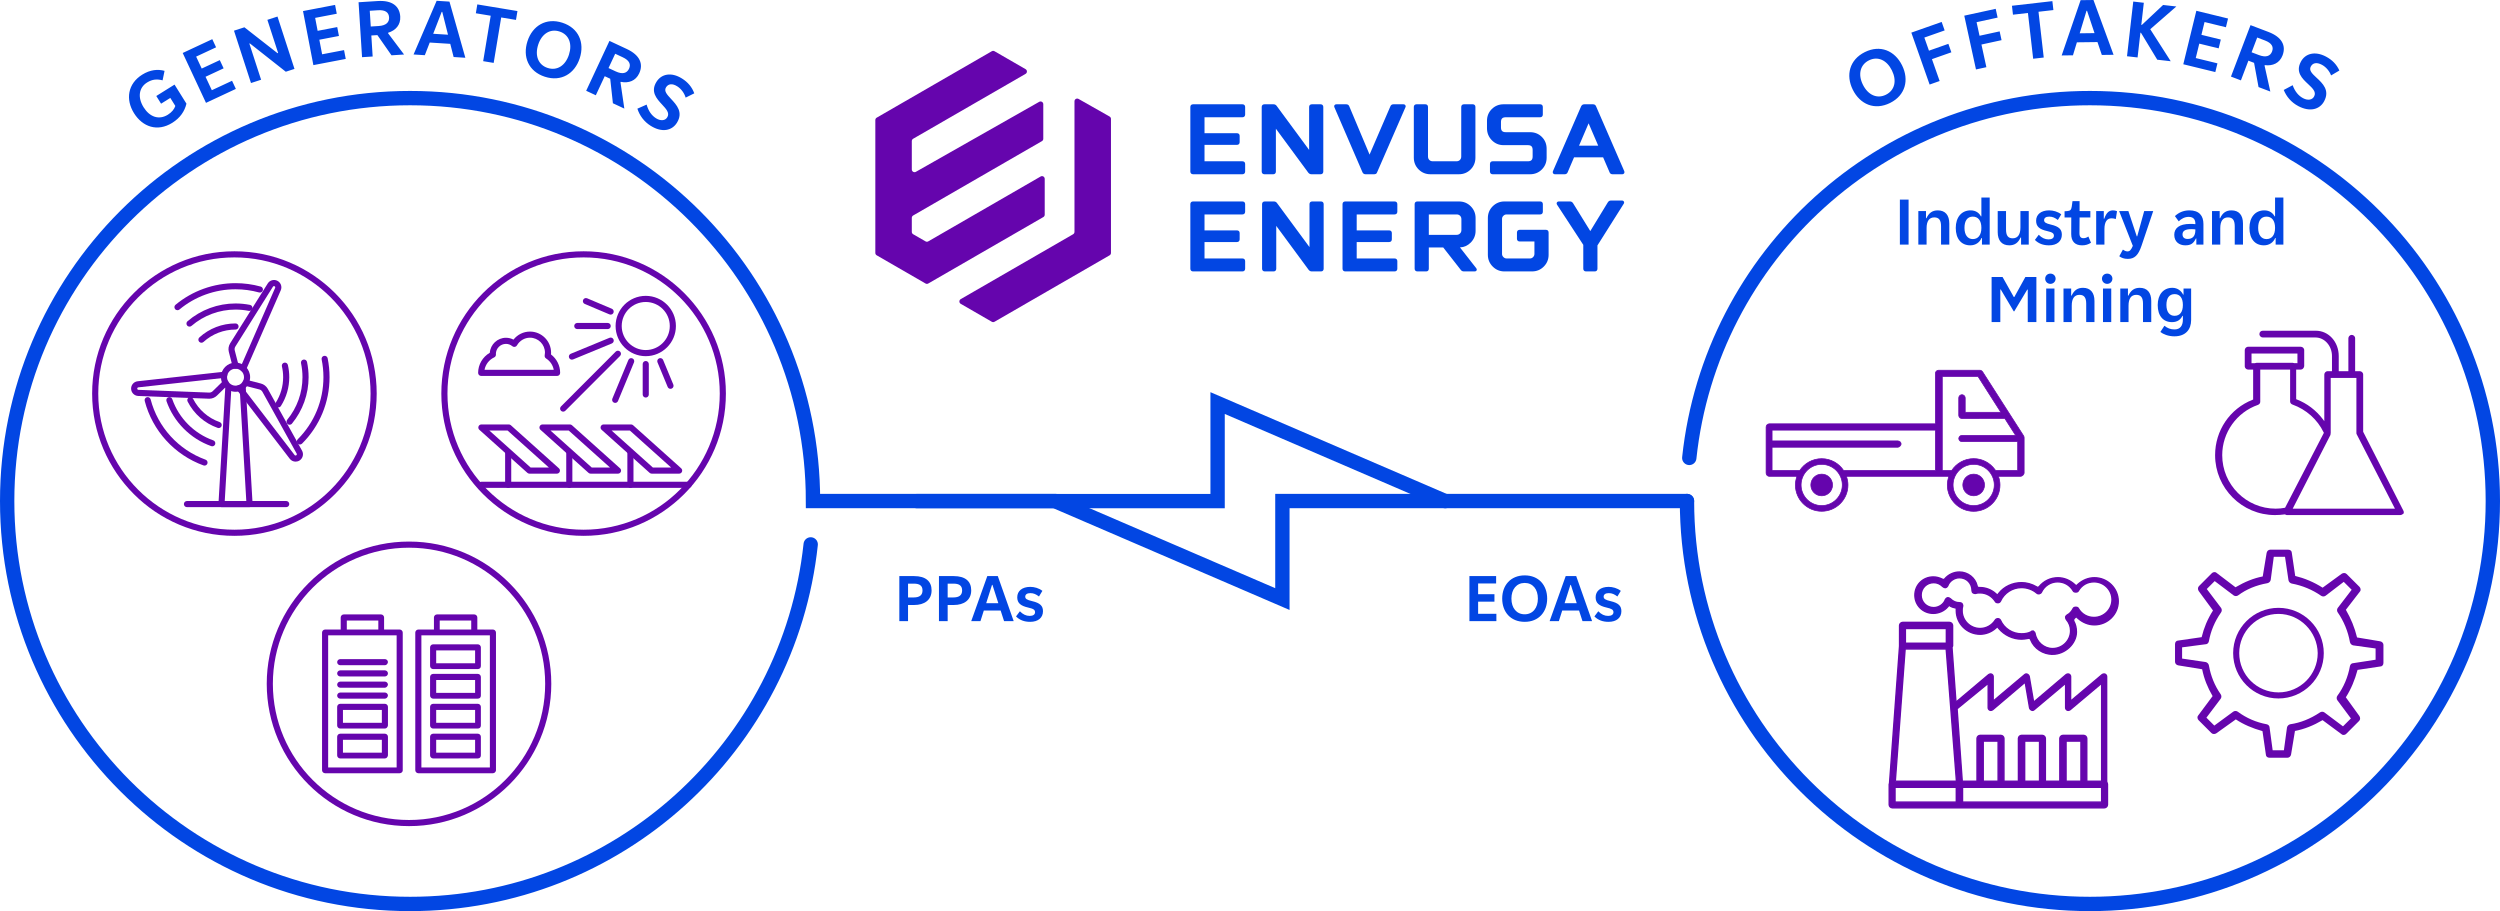 <?xml version="1.0" encoding="UTF-8"?>
<svg xmlns="http://www.w3.org/2000/svg" xmlns:xlink="http://www.w3.org/1999/xlink" version="1.1" viewBox="0 0 351.496 128.102"><defs><style> .cls-1, .cls-2, .cls-3, .cls-4 { fill: none; } .cls-2 { stroke-width: .1px; } .cls-2, .cls-4 { stroke: #6505ad; stroke-miterlimit: 10; } .cls-3 { stroke: #0246e3; stroke-linecap: round; stroke-width: 2.016px; } .cls-5 { fill-rule: evenodd; } .cls-5, .cls-6 { fill: #6505ad; } .cls-7 { clip-path: url(#clippath-1); } .cls-8 { clip-path: url(#clippath-2); } .cls-4 { stroke-width: .2px; } .cls-9 { fill: #0246e3; } .cls-10 { clip-path: url(#clippath); } </style><clipPath id="clippath"><rect class="cls-1" width="351.496" height="128.102"/></clipPath><clipPath id="clippath-1"><rect class="cls-1" x="123.07" y="7.134" width="105.355" height="38.173"/></clipPath><clipPath id="clippath-2"><rect class="cls-1" width="351.496" height="128.102"/></clipPath></defs><g><g id="Layer_1"><g class="cls-10"><path class="cls-6" d="M74.605,65.734h2.567l-5.799-5.197h-2.566l5.798,5.197ZM78.297,66.595h-3.856c-.106,0-.209-.039-.288-.11l-6.759-6.058c-.133-.119-.179-.308-.115-.474.064-.167.224-.277.402-.277h3.857c.105,0,.208.039.287.11l6.759,6.058c.133.119.179.308.115.475-.064.166-.224.276-.402.276"/><path class="cls-6" d="M71.449,68.593c-.238,0-.43-.193-.43-.43v-4.58c0-.237.192-.43.43-.43.238,0,.43.193.43.43v4.58c0,.237-.192.43-.43.43"/><path class="cls-6" d="M83.199,65.734h2.567l-5.8-5.197h-2.565l5.798,5.197ZM86.891,66.595h-3.856c-.106,0-.209-.039-.288-.11l-6.759-6.058c-.133-.119-.179-.308-.115-.474.064-.167.224-.277.402-.277h3.856c.106,0,.209.039.288.11l6.759,6.058c.133.119.179.308.115.475-.064.166-.224.276-.402.276"/><path class="cls-6" d="M80.043,68.593c-.238,0-.43-.193-.43-.43v-4.58c0-.237.192-.43.43-.43.238,0,.43.193.43.43v4.58c0,.237-.192.43-.43.43"/><path class="cls-6" d="M91.793,65.734h2.567l-5.799-5.197h-2.566l5.798,5.197ZM95.485,66.595h-3.856c-.106,0-.209-.039-.288-.11l-6.759-6.058c-.133-.119-.179-.308-.115-.474.064-.167.224-.277.402-.277h3.857c.106,0,.208.039.287.11l6.759,6.058c.133.119.179.308.115.475-.064.166-.224.276-.402.276"/><path class="cls-6" d="M88.636,68.593c-.238,0-.43-.193-.43-.43v-4.58c0-.237.192-.43.43-.43.238,0,.43.193.43.43v4.58c0,.237-.192.43-.43.43"/><path class="cls-6" d="M90.791,42.458c-1.863,0-3.379,1.516-3.379,3.379,0,1.864,1.516,3.38,3.379,3.38,1.864,0,3.38-1.516,3.38-3.38,0-1.863-1.516-3.379-3.38-3.379M90.791,50.078c-2.338,0-4.24-1.902-4.24-4.241,0-2.338,1.902-4.24,4.24-4.24,2.338,0,4.241,1.902,4.241,4.24,0,2.339-1.903,4.241-4.241,4.241"/><path class="cls-6" d="M79.18,57.879c-.11,0-.22-.042-.304-.125-.169-.169-.169-.441-.001-.61l7.697-7.71c.168-.168.441-.168.609,0,.169.168.169.441.001.609l-7.697,7.71c-.084.084-.195.126-.305.126"/><path class="cls-6" d="M86.493,56.648c-.055,0-.111-.011-.165-.033-.219-.091-.324-.343-.233-.563l2.251-5.435c.091-.22.343-.326.562-.233.22.09.324.342.233.562l-2.25,5.436c-.069.165-.229.266-.398.266"/><path class="cls-6" d="M90.791,55.896c-.238,0-.43-.193-.43-.43v-4.279c0-.238.192-.431.43-.431.238,0,.43.193.43.431v4.279c0,.237-.192.43-.43.43"/><path class="cls-6" d="M94.271,54.669c-.169,0-.329-.1-.398-.266l-1.432-3.459c-.092-.22.013-.471.232-.562.218-.093.472.012.563.233l1.433,3.458c.091.22-.014.472-.233.563-.054.022-.11.033-.165.033"/><path class="cls-6" d="M85.855,44.236c-.056,0-.113-.011-.168-.034l-3.473-1.468c-.219-.093-.321-.345-.229-.565.093-.218.346-.321.565-.228l3.473,1.468c.218.092.321.345.229.564-.07.164-.229.263-.397.263"/><path class="cls-6" d="M85.442,46.268h-4.279c-.237,0-.43-.193-.43-.43,0-.238.193-.431.43-.431h4.279c.238,0,.43.193.43.431,0,.237-.192.43-.43.43"/><path class="cls-6" d="M80.413,50.567c-.169,0-.33-.101-.398-.267-.091-.219.014-.471.234-.562l5.451-2.246c.218-.09.471.014.562.234.09.22-.015.472-.234.562l-5.451,2.246c-.053.022-.109.033-.164.033"/><path class="cls-6" d="M96.832,68.593h-29.151c-.237,0-.43-.193-.43-.43,0-.238.193-.431.43-.431h29.151c.238,0,.43.193.43.431,0,.237-.192.43-.43.43"/><path class="cls-6" d="M68.124,51.996h9.732c-.118-.652-.504-1.23-1.082-1.598-.147-.094-.223-.268-.192-.44.026-.145.039-.263.039-.371,0-1.162-.946-2.108-2.108-2.108-.751,0-1.451.414-1.828,1.081-.062.11-.171.188-.296.211-.126.023-.254-.011-.353-.091-.261-.216-.572-.33-.897-.33-.782,0-1.419.636-1.419,1.419.004.015.008.045.009.075.006.172-.092.332-.249.405-.715.333-1.216.993-1.356,1.747M78.326,52.857h-10.672c-.238,0-.431-.193-.431-.43,0-1.167.636-2.248,1.642-2.828.087-1.178,1.074-2.11,2.274-2.11.372,0,.729.09,1.054.263.558-.708,1.412-1.133,2.32-1.133,1.637,0,2.969,1.331,2.969,2.968,0,.08-.004.161-.012.247.81.618,1.286,1.568,1.286,2.593,0,.237-.192.43-.43.43"/><path class="cls-6" d="M82.055,36.191c-10.555,0-19.143,8.588-19.143,19.143,0,10.556,8.588,19.143,19.143,19.143s19.143-8.587,19.143-19.143c0-10.555-8.588-19.143-19.143-19.143M82.055,75.338c-11.03,0-20.004-8.974-20.004-20.004s8.974-20.004,20.004-20.004c11.03,0,20.004,8.974,20.004,20.004s-8.974,20.004-20.004,20.004"/><path class="cls-3" d="M237.188,70.444h-56.886v13.784l-32.006-13.784h-33.989c0-31.287-25.363-56.65-56.649-56.65C26.371,13.794,1.008,39.157,1.008,70.444s25.363,56.65,56.65,56.65c29.226,0,53.283-22.133,56.325-50.552"/><path class="cls-3" d="M237.188,70.444c0,31.287,25.363,56.65,56.65,56.65,31.287,0,56.65-25.363,56.65-56.65s-25.363-56.65-56.65-56.65c-29.239,0-53.304,22.151-56.329,50.587"/></g><polyline class="cls-3" points="128.918 70.454 171.193 70.454 171.193 56.67 203.199 70.454"/><g class="cls-7"><path class="cls-5" d="M146.886,25.145v5.042c0,.136-.073.262-.191.331l-16.183,9.342c-.118.068-.264.068-.382,0l-6.868-3.965c-.118-.068-.191-.194-.191-.331v-18.688c0-.136.073-.263.191-.331l16.183-9.342c.118-.068.264-.068.382,0l1.778,1.026,2.588,1.494c.255.147.255.515,0,.662l-2.588,1.495-13.215,7.628c-.118.068-.191.195-.191.331v3.988c0,.292.316.477.571.332l17.343-9.843c.255-.145.571.04.571.332v4.865c0,.137-.073.263-.191.331l-4.888,2.822-13.215,7.631c-.118.068-.191.194-.191.331v1.975c0,.136.073.262.191.33l1.74,1.004c.118.069.264.069.382,0l15.801-9.123c.255-.147.573.037.573.331"/><path class="cls-5" d="M156.201,16.718v18.847c0,.136-.073.262-.191.331l-16.183,9.344c-.118.068-.264.068-.382-.001l-4.366-2.521c-.254-.147-.254-.515,0-.662l15.801-9.122c.118-.068.191-.194.191-.331V14.241c0-.293.316-.477.571-.332l4.366,2.477c.119.067.193.194.193.332"/><path class="cls-9" d="M167.742,38.162c-.232,0-.382-.15-.382-.382v-9.085c0-.224.15-.37.382-.37h6.941c.232,0,.382.146.382.37v1.072c0,.232-.15.382-.382.382h-5.33v2.242h4.559c.232,0,.382.145.382.369v.889c0,.232-.15.382-.382.382h-4.559v2.308h5.33c.232,0,.382.145.382.369v1.072c0,.232-.15.382-.382.382h-6.941Z"/><path class="cls-9" d="M184.429,38.162c-.158,0-.3-.068-.419-.201l-4.571-6.202v6.021c0,.232-.145.382-.369.382h-1.242c-.233,0-.382-.15-.382-.382v-9.085c0-.224.149-.37.382-.37h1.281c.18,0,.335.079.435.222l4.568,6.195v-6.047c0-.224.15-.37.382-.37h1.242c.221,0,.369.149.369.37v9.085c0,.232-.145.382-.369.382h-1.307Z"/><path class="cls-9" d="M189.139,38.162c-.232,0-.382-.15-.382-.382v-9.085c0-.224.15-.37.382-.37h6.941c.232,0,.383.146.383.37v1.072c0,.232-.151.382-.383.382h-5.33v2.242h4.559c.232,0,.382.145.382.369v.889c0,.232-.15.382-.382.382h-4.559v2.308h5.33c.232,0,.383.145.383.369v1.072c0,.232-.151.382-.383.382h-6.941Z"/><path class="cls-9" d="M205.814,38.161c-.181,0-.336-.078-.436-.221l-2.465-3.151h-2.024v2.99c0,.232-.145.382-.369.382h-1.242c-.233,0-.382-.15-.382-.382v-9.085c0-.224.149-.369.382-.369h5.856c.648,0,1.204.23,1.654.684.448.453.676,1.007.676,1.646v1.804c0,.63-.227,1.181-.675,1.639-.419.427-.93.658-1.523.688l2.27,2.902c.124.135.099.256.072.316-.032.072-.109.157-.291.157h-1.503ZM204.794,33.018c.198,0,.352-.061.484-.193.131-.131.192-.285.192-.484v-1.516c0-.207-.059-.363-.186-.49s-.283-.187-.49-.187h-3.905v2.87h3.905Z"/><path class="cls-9" d="M211.521,38.162c-.64,0-1.194-.23-1.647-.683-.453-.453-.683-1.007-.683-1.647v-5.177c0-.648.23-1.205.684-1.654.453-.448,1.007-.676,1.646-.676h5.033c.22,0,.369.149.369.37v1.072c0,.232-.145.382-.369.382h-4.733c-.172,0-.314.06-.446.188-.13.127-.191.266-.191.436v4.928c0,.172.061.313.193.445.131.132.273.193.444.193h3.295c.17,0,.309-.061.436-.191.128-.132.188-.274.188-.447v-1.748h-2.075c-.233,0-.383-.15-.383-.382v-.876c0-.232.15-.382.383-.382h3.699c.224,0,.369.15.369.382v3.137c0,.639-.227,1.193-.676,1.646-.449.454-1.005.684-1.654.684h-3.882Z"/><path class="cls-9" d="M222.989,38.162c-.232,0-.382-.15-.382-.382v-3.334c0-.018-.003-.026-.003-.026l-3.675-5.622c-.095-.149-.071-.26-.034-.326.036-.067.116-.147.29-.147h1.556c.176,0,.327.087.427.243l2.424,3.922,2.471-4.05c.1-.158.253-.245.429-.245h1.543c.168,0,.247.077.283.142.036.064.062.17-.023.311l-3.695,5.857v3.275c0,.232-.145.382-.369.382h-1.242Z"/><path class="cls-9" d="M167.742,24.5c-.232,0-.382-.15-.382-.382v-9.085c0-.224.15-.37.382-.37h6.941c.232,0,.382.146.382.37v1.072c0,.232-.15.382-.382.382h-5.33v2.242h4.559c.232,0,.382.145.382.369v.889c0,.232-.15.382-.382.382h-4.559v2.308h5.33c.232,0,.382.145.382.369v1.072c0,.232-.15.382-.382.382h-6.941Z"/><path class="cls-9" d="M184.378,24.5c-.158,0-.299-.068-.419-.201l-4.571-6.202v6.021c0,.232-.145.382-.369.382h-1.242c-.233,0-.382-.15-.382-.382v-9.085c0-.224.149-.37.382-.37h1.281c.18,0,.335.079.435.222l4.568,6.195v-6.047c0-.224.15-.37.382-.37h1.242c.221,0,.369.149.369.37v9.085c0,.232-.145.382-.369.382h-1.307Z"/><path class="cls-9" d="M191.989,24.5c-.198,0-.355-.105-.431-.288l-3.934-9.108c-.055-.099-.058-.209-.004-.299.038-.065.119-.142.291-.142h1.372c.203,0,.356.104.422.284l2.854,6.788,2.934-6.799c.061-.168.218-.273.417-.273h1.399c.171,0,.253.077.291.142.039.064.067.171-.013.317l-3.979,9.129c-.022.051-.079.185-.21.214-.048.023-.104.035-.167.035h-1.242Z"/><path class="cls-9" d="M201.111,24.5c-.648,0-1.205-.228-1.653-.677-.449-.448-.677-1.005-.677-1.653v-7.137c0-.224.15-.37.382-.37h1.242c.221,0,.369.149.369.37v6.967c0,.205.061.365.186.491.126.125.286.186.491.186h3.32c.205,0,.365-.061.49-.186.127-.128.187-.284.187-.491v-6.967c0-.224.15-.37.382-.37h1.242c.221,0,.369.149.369.37v7.137c0,.648-.225,1.204-.669,1.653-.445.449-1.004.677-1.661.677h-4Z"/><path class="cls-9" d="M209.855,24.5c-.224,0-.369-.15-.369-.382v-1.072c0-.221.148-.369.369-.369h4.954c.474,0,.677-.203.677-.677v-.915c0-.474-.203-.676-.677-.676h-3.411c-.65,0-1.207-.236-1.657-.699-.447-.461-.673-1.028-.673-1.684v-1.033c0-.657.228-1.216.677-1.66.448-.444,1.004-.67,1.653-.67h5.15c.221,0,.369.149.369.37v1.072c0,.232-.145.382-.369.382h-4.837c-.474,0-.676.202-.676.677v.744c0,.475.202.677.676.677h3.412c.657,0,1.215.226,1.66.67.444.445.67,1.003.67,1.66v1.255c0,.648-.225,1.204-.669,1.653-.445.449-1.004.677-1.661.677h-5.268Z"/><path class="cls-9" d="M226.714,24.501c-.205,0-.359-.111-.423-.303l-.896-2.08-4.086.003-.896,2.094c-.058.175-.216.286-.418.286h-1.359c-.156,0-.236-.072-.276-.131-.04-.061-.076-.166-.012-.32l3.962-9.114c.098-.181.245-.272.431-.272h1.242c.202,0,.355.103.421.284l3.956,9.099c.065.156.031.262-.01.323-.04.059-.12.131-.276.131h-1.36ZM224.706,20.481l-1.351-3.144-1.345,3.144h2.696Z"/></g><g class="cls-8"><path class="cls-9" d="M144.836,87.43c1.134,0,1.805-.589,1.805-1.496,0-.754-.408-1.153-1.524-1.416-.735-.173-.971-.318-.971-.636.009-.29.236-.49.717-.49.472,0,.808.164,1.216.472l.48-.789c-.489-.39-1.151-.562-1.705-.562-1.152,0-1.832.589-1.832,1.46,0,.817.471,1.207,1.551,1.452.708.164.953.291.953.663-.009.318-.272.508-.754.508-.508,0-.962-.218-1.378-.653l-.544.726c.525.525,1.178.761,1.986.761M139.474,82.231h.063l.826,2.578h-1.706l.817-2.578ZM142.522,87.33l-2.232-6.332h-1.478l-2.259,6.332h1.297l.472-1.488h2.367l.481,1.488h1.352ZM133.24,82.059h.817c.79,0,1.216.272,1.216.953,0,.653-.39.989-1.252.989h-.781v-1.942ZM133.24,87.33v-2.268h.853c1.452,0,2.459-.698,2.459-2.059,0-1.262-.816-2.005-2.468-2.005h-2.068v6.332h1.224ZM127.669,82.059h.817c.79,0,1.217.272,1.217.953,0,.653-.391.989-1.253.989h-.781v-1.942ZM127.669,87.33v-2.268h.853c1.452,0,2.459-.698,2.459-2.059,0-1.262-.816-2.005-2.468-2.005h-2.068v6.332h1.224Z"/><path class="cls-9" d="M226.159,87.43c1.134,0,1.805-.589,1.805-1.496,0-.754-.408-1.153-1.524-1.416-.735-.173-.972-.318-.972-.636.009-.29.237-.49.718-.49.472,0,.808.164,1.216.472l.48-.789c-.49-.39-1.151-.562-1.705-.562-1.153,0-1.833.589-1.833,1.46,0,.817.472,1.207,1.551,1.452.708.164.954.291.954.663-.009.318-.273.508-.754.508-.509,0-.962-.218-1.379-.653l-.544.726c.526.525,1.179.761,1.987.761M220.796,82.231h.064l.825,2.578h-1.705l.816-2.578ZM223.844,87.33l-2.231-6.332h-1.479l-2.259,6.332h1.298l.471-1.488h2.368l.481,1.488h1.351ZM214.364,86.369c-1.135,0-1.861-.88-1.861-2.214,0-1.307.726-2.196,1.87-2.196,1.134,0,1.851.88,1.851,2.205,0,1.316-.717,2.205-1.86,2.205M214.373,87.43c1.969,0,3.157-1.396,3.157-3.266,0-1.879-1.179-3.266-3.157-3.266-1.979,0-3.166,1.396-3.166,3.257,0,1.888,1.178,3.275,3.166,3.275M210.389,87.33v-1.033h-2.568v-1.707h2.296v-1.042h-2.296v-1.517h2.532v-1.033h-3.755v6.332h3.791Z"/><path class="cls-9" d="M305.739,44.403c-.69,0-1.144-.526-1.144-1.525,0-.971.399-1.525,1.153-1.525.726,0,1.162.518,1.162,1.525,0,1.008-.436,1.525-1.171,1.525M305.721,47.287c1.569,0,2.349-.96,2.349-2.286v-4.436h-1.069v.852h-.064c-.236-.499-.753-.952-1.507-.952-1.261,0-2.059.952-2.059,2.422,0,1.543.789,2.404,2.005,2.404.78,0,1.207-.362,1.47-.879h.064v.508c0,.88-.381,1.397-1.18,1.397-.563,0-.99-.172-1.416-.517l-.571.871c.399.317,1.115.616,1.978.616M299.269,45.282v-2.314c0-.98.363-1.515,1.089-1.515.663,0,.945.399.945,1.252v2.577h1.16v-2.967c0-1.179-.571-1.85-1.614-1.85-.772,0-1.262.363-1.598,1.097h-.064v-.997h-1.078v4.717h1.16ZM296.838,40.565h-1.16v4.717h1.16v-4.717ZM296.266,39.911c.427,0,.735-.336.735-.726,0-.398-.308-.716-.735-.716-.426,0-.734.318-.734.716,0,.39.308.726.734.726M291.285,45.282v-2.314c0-.98.363-1.515,1.089-1.515.663,0,.944.399.944,1.252v2.577h1.161v-2.967c0-1.179-.572-1.85-1.615-1.85-.771,0-1.261.363-1.597,1.097h-.064v-.997h-1.078v4.717h1.16ZM288.853,40.565h-1.16v4.717h1.16v-4.717ZM288.282,39.911c.426,0,.735-.336.735-.726,0-.398-.309-.716-.735-.716s-.734.318-.734.716c0,.39.308.726.734.726M281.241,45.282v-4.582h.064l1.824,3.076h.072l1.825-3.058h.072v4.564h1.215v-6.332h-1.551l-1.552,2.812h-.072l-1.579-2.812h-1.542v6.332h1.224Z"/><path class="cls-9" d="M318.663,33.615c-.699,0-1.171-.554-1.171-1.58,0-1.007.418-1.579,1.171-1.579.735,0,1.207.536,1.207,1.579,0,1.035-.472,1.58-1.207,1.58M318.3,34.494c.772,0,1.334-.417,1.589-1.034h.063v.934h1.088v-6.622h-1.17v2.648h-.063c-.236-.453-.699-.843-1.452-.843-1.271,0-2.087.97-2.087,2.467,0,1.571.807,2.45,2.032,2.45M312.166,34.394v-2.314c0-.98.363-1.515,1.09-1.515.662,0,.944.399.944,1.252v2.577h1.16v-2.967c0-1.179-.571-1.85-1.614-1.85-.772,0-1.262.363-1.598,1.097h-.063v-.997h-1.079v4.717h1.16ZM307.576,33.597c-.445,0-.718-.218-.718-.645,0-.445.327-.736,1.226-.736.227,0,.409.009.581.037v.1c0,.889-.427,1.244-1.089,1.244M307.821,29.577c-.88,0-1.542.345-2.032.807l.535.735c.363-.354.835-.627,1.407-.627.789,0,.934.518.934.963v.064c-.209-.027-.427-.036-.726-.036-1.57,0-2.241.616-2.241,1.532,0,.989.707,1.479,1.542,1.479.79,0,1.153-.254,1.498-.961h.063v.861h.997v-2.893c0-1.163-.589-1.924-1.977-1.924M299.165,36.399c.917,0,1.47-.471,1.933-1.859l1.641-4.863h-1.27l-.979,3.548h-.064l-1.179-3.548h-1.297l1.923,4.89c-.263.617-.445.781-.771.781-.218,0-.454-.127-.626-.254l-.508.933c.29.218.653.372,1.197.372M295.88,34.394v-2.186c0-1.017.363-1.516,1.007-1.516.227,0,.418.045.59.109l.173-1.106c-.164-.073-.336-.118-.563-.118-.526,0-.916.272-1.234,1.179h-.063v-1.079h-1.07v4.717h1.16ZM292.732,34.494c.499,0,.844-.109,1.261-.363l-.372-.879c-.236.163-.444.236-.689.236-.363,0-.563-.182-.563-.699l.018-2.215h1.515v-.897h-1.515v-1.397h-.997l-.109.789c-.073.463-.227.572-.626.608l-.381.027v.87h.944l-.009,2.315c0,1.061.535,1.605,1.523,1.605M288.087,34.494c1.134,0,1.805-.589,1.805-1.496,0-.754-.408-1.153-1.523-1.416-.736-.173-.972-.318-.972-.636.009-.29.236-.49.717-.49.472,0,.808.164,1.216.472l.48-.789c-.489-.39-1.151-.562-1.705-.562-1.152,0-1.832.589-1.832,1.46,0,.817.471,1.207,1.551,1.452.708.164.953.291.953.663-.009.317-.272.508-.754.508-.508,0-.961-.218-1.378-.653l-.544.726c.525.525,1.178.761,1.986.761M282.498,34.494c.771,0,1.262-.363,1.588-1.097h.073v.997h1.079v-4.717h-1.17v2.314c0,.98-.363,1.515-1.089,1.515-.663,0-.935-.399-.935-1.252v-2.577h-1.17v2.967c0,1.179.581,1.85,1.624,1.85M277.372,33.615c-.699,0-1.171-.554-1.171-1.58,0-1.007.417-1.579,1.171-1.579.735,0,1.207.536,1.207,1.579,0,1.035-.472,1.58-1.207,1.58M277.009,34.494c.771,0,1.334-.417,1.588-1.034h.064v.934h1.087v-6.622h-1.169v2.648h-.064c-.236-.453-.698-.843-1.452-.843-1.27,0-2.086.97-2.086,2.467,0,1.571.807,2.45,2.032,2.45M270.875,34.394v-2.314c0-.98.363-1.515,1.089-1.515.663,0,.944.399.944,1.252v2.577h1.161v-2.967c0-1.179-.572-1.85-1.615-1.85-.771,0-1.261.363-1.597,1.097h-.064v-.997h-1.078v4.717h1.16ZM268.344,28.062h-1.224v6.332h1.224v-6.332Z"/><path class="cls-6" d="M32.959,36.191c-10.555,0-19.143,8.588-19.143,19.143,0,10.556,8.588,19.143,19.143,19.143s19.143-8.587,19.143-19.143c0-10.555-8.588-19.143-19.143-19.143M32.959,75.338c-11.03,0-20.004-8.974-20.004-20.004s8.974-20.004,20.004-20.004,20.004,8.974,20.004,20.004-8.974,20.004-20.004,20.004"/><path class="cls-6" d="M33.115,51.841c-.656,0-1.191.534-1.191,1.191,0,.657.535,1.191,1.191,1.191.657,0,1.192-.534,1.192-1.191,0-.657-.535-1.191-1.192-1.191M33.115,55.084c-1.131,0-2.052-.921-2.052-2.052,0-1.132.921-2.052,2.052-2.052,1.132,0,2.052.92,2.052,2.052,0,1.131-.92,2.052-2.052,2.052"/><path class="cls-6" d="M35.086,71.303h-3.942c-.119,0-.232-.049-.313-.135-.081-.086-.124-.202-.117-.321l.963-16.413c.014-.237.201-.426.455-.404.237.014.418.218.405.455l-.937,15.957h3.03l-.937-15.957c-.013-.237.168-.441.405-.455.242-.022.441.167.455.404l.963,16.413c.007.119-.036.235-.117.321-.081.086-.194.135-.313.135"/><path class="cls-6" d="M34.197,52.255c-.058,0-.116-.012-.172-.036-.218-.095-.318-.349-.222-.567l4.881-11.179c.037-.085.004-.181-.076-.225-.082-.045-.184-.018-.233.06l-5.286,8.421c-.1.159-.13.353-.084.534l.527,2.039c.059.23-.08.465-.31.525-.229.056-.465-.079-.525-.31l-.525-2.039c-.106-.408-.037-.848.187-1.206l5.286-8.421c.292-.465.898-.622,1.379-.357.472.261.665.829.449,1.323l-4.882,11.179c-.07.162-.228.259-.394.259"/><path class="cls-6" d="M41.558,64.906c-.311,0-.617-.141-.821-.407l-7.429-9.676c-.145-.188-.11-.459.079-.603.189-.145.46-.109.604.079l7.429,9.676c.056.072.159.089.233.041.079-.05.106-.152.061-.234l-4.819-8.696c-.091-.163-.247-.284-.428-.33l-2.039-.524c-.23-.06-.369-.295-.31-.525.06-.231.297-.368.525-.31l2.039.525c.408.105.76.377.966.746l4.818,8.697c.267.48.111,1.086-.353,1.38-.173.109-.365.161-.555.161"/><path class="cls-6" d="M29.425,56.059c-.02,0-.04,0-.06-.001l-9.935-.386c-.549-.022-.986-.469-.996-1.018-.009-.539.387-.99.923-1.049l12.125-1.338c.232-.03.449.144.475.38.026.236-.144.449-.381.475l-12.125,1.338c-.091.01-.158.087-.156.178.001.093.076.169.169.173l9.935.386c.187.009.37-.063.503-.193l1.505-1.473c.171-.165.442-.163.61.007.166.171.163.443-.007.61l-1.506,1.472c-.288.281-.678.439-1.079.439"/><path class="cls-6" d="M24.953,43.615c-.123,0-.246-.053-.331-.156-.152-.182-.127-.454.056-.606,2.363-1.962,5.359-3.041,8.437-3.041,1.201,0,2.393.161,3.542.479.229.064.363.301.3.53-.064.228-.3.364-.53.3-1.074-.298-2.189-.449-3.312-.449-2.877,0-5.678,1.01-7.887,2.844-.08.067-.178.099-.275.099"/><path class="cls-6" d="M26.644,45.924c-.121,0-.241-.051-.327-.15-.155-.18-.134-.452.046-.607,1.877-1.613,4.275-2.501,6.752-2.501.684,0,1.368.068,2.035.2.233.046.385.273.338.506-.046.233-.275.383-.506.339-.612-.122-1.239-.184-1.867-.184-2.271,0-4.47.815-6.19,2.293-.081.07-.182.104-.281.104"/><path class="cls-6" d="M28.321,48.19c-.117,0-.234-.047-.319-.141-.16-.176-.147-.448.029-.608,1.394-1.268,3.2-1.966,5.084-1.966.238,0,.431.193.431.43,0,.238-.193.431-.431.431-1.669,0-3.269.619-4.505,1.742-.082.075-.185.112-.289.112"/><path class="cls-6" d="M42.166,62.498c-.11,0-.22-.042-.304-.125-.169-.169-.169-.441-.001-.61,2.33-2.333,3.614-5.435,3.614-8.732,0-.839-.085-1.677-.252-2.491-.048-.233.103-.461.336-.508.233-.045.46.102.508.335.178.871.268,1.767.268,2.664,0,3.527-1.372,6.845-3.864,9.341-.084.084-.195.126-.305.126"/><path class="cls-6" d="M40.715,59.72c-.097,0-.194-.032-.274-.098-.183-.151-.209-.423-.058-.606,1.384-1.679,2.146-3.805,2.146-5.984,0-.662-.069-1.323-.205-1.965-.05-.233.099-.462.332-.511.231-.049.461.1.511.332.148.701.223,1.423.223,2.144,0,2.379-.832,4.699-2.343,6.531-.085.104-.208.157-.332.157"/><path class="cls-6" d="M39.13,57.283c-.079,0-.159-.022-.231-.067-.2-.128-.259-.394-.132-.595.683-1.071,1.043-2.312,1.043-3.589,0-.515-.059-1.028-.174-1.525-.054-.231.09-.463.322-.516.232-.054.463.089.516.321.131.56.197,1.139.197,1.72,0,1.441-.407,2.842-1.177,4.052-.082.129-.222.199-.364.199"/><path class="cls-6" d="M30.747,60.185c-.048,0-.096-.008-.143-.025-1.838-.647-3.339-1.963-4.226-3.703-.108-.212-.023-.471.189-.579.211-.108.471-.024.579.188.785,1.543,2.115,2.708,3.744,3.282.224.079.342.325.263.549-.062.177-.229.288-.406.288"/><path class="cls-6" d="M29.844,62.75c-.048,0-.096-.008-.143-.025-2.925-1.03-5.278-3.394-6.294-6.323-.079-.225.04-.47.265-.548.228-.078.47.041.548.265.931,2.684,3.087,4.85,5.767,5.794.224.079.342.325.263.549-.062.177-.229.288-.406.288"/><path class="cls-6" d="M28.754,65.463c-.049,0-.098-.008-.147-.026-4.08-1.483-7.169-4.873-8.262-9.068-.06-.23.078-.465.308-.525.232-.06.466.078.525.308,1.022,3.92,3.909,7.089,7.723,8.476.224.081.339.328.258.551-.064.175-.229.284-.405.284"/><path class="cls-6" d="M40.241,71.303h-13.957c-.237,0-.43-.193-.43-.43,0-.238.193-.431.43-.431h13.957c.238,0,.43.193.43.431,0,.237-.192.43-.43.43"/><path class="cls-6" d="M57.507,115.29c-10.555,0-19.143-8.587-19.143-19.143,0-10.555,8.588-19.143,19.143-19.143s19.143,8.588,19.143,19.143c0,10.556-8.588,19.143-19.143,19.143M57.507,76.143c-11.03,0-20.004,8.974-20.004,20.004s8.974,20.004,20.004,20.004c11.03,0,20.004-8.974,20.004-20.004s-8.974-20.004-20.004-20.004"/><path class="cls-6" d="M48.76,88.511h4.431v-1.267h-4.431v1.267ZM46.138,107.904h9.629v-18.578h-9.629v18.578ZM45.709,108.716c-.208,0-.43-.172-.43-.429v-19.346c0-.207.173-.43.43-.43h2.193v-1.695c0-.207.172-.429.429-.429h5.243c.207,0,.429.172.429.429v1.695h2.193c.207,0,.429.173.429.43v19.391c0,.197-.209.384-.429.384h-10.487Z"/><path class="cls-6" d="M48.218,101.621h5.469v-1.809h-5.469v1.809ZM47.834,102.433c-.208,0-.43-.172-.43-.428v-2.622c0-.207.173-.43.43-.43h6.283c.207,0,.428.173.428.43v2.622c-.035.241-.216.428-.428.428h-6.283Z"/><path class="cls-6" d="M48.218,105.825h5.469v-1.809h-5.469v1.809ZM47.834,106.637c-.208,0-.43-.173-.43-.43v-2.621c0-.207.173-.429.43-.429h6.283c.207,0,.428.172.428.429v2.621c-.036.246-.212.43-.428.43h-6.283Z"/><path class="cls-6" d="M61.824,88.511h4.43v-1.267h-4.43v1.267ZM59.247,107.904h9.628v-18.578h-9.628v18.578ZM58.818,108.716c-.208,0-.43-.172-.43-.429v-19.346c0-.207.173-.43.43-.43h2.193v-1.695c0-.207.172-.429.428-.429h5.244c.207,0,.429.172.429.429v1.695h2.193c.207,0,.429.173.429.43v19.391c-.037.211-.222.384-.429.384h-10.487Z"/><path class="cls-6" d="M61.327,93.257h5.471v-1.809h-5.471v1.809ZM60.898,94.07c-.208,0-.43-.172-.43-.429v-2.622c0-.207.173-.429.43-.429h6.283c.207,0,.429.172.429.429v2.622c0,.252-.176.429-.429.429h-6.283Z"/><path class="cls-6" d="M61.327,97.417h5.471v-1.809h-5.471v1.809ZM60.898,98.229c-.208,0-.43-.173-.43-.43v-2.621c0-.207.173-.43.43-.43h6.283c.207,0,.429.173.429.43v2.621c0,.253-.176.43-.429.43h-6.283Z"/><path class="cls-6" d="M61.327,101.621h5.471v-1.809h-5.471v1.809ZM60.898,102.433c-.208,0-.43-.172-.43-.428v-2.622c0-.207.173-.43.43-.43h6.283c.207,0,.429.173.429.43v2.622c0,.252-.176.428-.429.428h-6.283Z"/><path class="cls-6" d="M61.327,105.825h5.471v-1.809h-5.471v1.809ZM60.898,106.637c-.208,0-.43-.173-.43-.43v-2.621c0-.207.173-.429.43-.429h6.283c.207,0,.429.172.429.429v2.621c0,.253-.176.43-.429.43h-6.283Z"/><path class="cls-6" d="M47.834,98.229c-.208,0-.43-.173-.43-.43,0-.207.173-.429.43-.429h6.283c.207,0,.428.172.428.429-.035.243-.216.43-.428.43h-6.283Z"/><path class="cls-6" d="M47.834,96.692c-.208,0-.43-.172-.43-.429,0-.207.173-.429.43-.429h6.283c.207,0,.428.172.428.429-.034.198-.215.429-.428.429h-6.283Z"/><path class="cls-6" d="M47.834,95.11c-.208,0-.43-.172-.43-.429,0-.207.173-.429.43-.429h6.283c.207,0,.428.172.428.429s-.221.429-.428.429h-6.283Z"/><path class="cls-6" d="M47.834,93.528c-.208,0-.43-.172-.43-.429,0-.207.173-.429.43-.429h6.283c.207,0,.428.172.428.429-.035.242-.216.429-.428.429h-6.283Z"/><path class="cls-6" d="M267.892,90.442h5.765v-2.079h-5.765v2.079ZM266.474,109.841h8.601l-1.443-18.6h-5.775l-1.383,18.6ZM278.838,109.841h2.096v-5.649h-2.096v5.649ZM284.661,109.841h2.097v-5.649h-2.097v5.649ZM290.483,109.841h2.097v-5.649h-2.097v5.649ZM292.958,103.393c.229,0,.437.204.437.428v6.02h2.096v-13.787l-4.427,3.724c-.082.06-.191.099-.287.099-.045,0-.087-.009-.126-.028-.138-.068-.225-.201-.225-.345v-3.45l-4.428,3.724c-.069.067-.149.099-.23.099-.044,0-.086-.01-.123-.028-.172-.085-.259-.19-.291-.35l-.618-3.596-4.562,3.877c-.08.058-.188.097-.285.097-.045,0-.087-.009-.126-.028-.139-.068-.226-.201-.226-.345v-3.438l-4.377,3.583.727,10.192h2.078v-6.02c0-.224.208-.428.437-.428h2.911c.228,0,.436.204.436.428v6.02h2.04v-6.02c0-.224.208-.428.436-.428h2.911c.229,0,.437.204.437.428v6.02h2.038v-6.02c0-.224.208-.428.435-.428h2.912ZM266.436,112.775h8.618v-2.079h-8.618v2.079ZM275.927,112.775h19.564v-2.079h-19.564v2.079ZM266.058,113.574c-.229,0-.437-.204-.437-.428v-2.878c0-.051.016-.108.047-.172l1.409-19.26.001-2.901c0-.223.208-.427.436-.427h6.579c.229,0,.437.204.437.427v2.878c-.006.019-.029.082-.058.138l-.028.053.561,7.722,4.594-3.869c.081-.06.19-.099.285-.099.046,0,.088.008.123.026.146.072.229.198.229.346v3.451l4.428-3.724c.068-.066.15-.099.23-.099.043,0,.084.008.119.026.174.086.262.191.294.352l.618,3.594,4.563-3.873c.081-.06.187-.099.284-.099.046,0,.088.008.123.026.146.072.229.198.229.346v3.451l4.427-3.724c.082-.06.191-.099.287-.099.046,0,.088.008.123.026.145.072.228.198.228.346v14.77c.101.253.117.319.117.368v2.878c0,.224-.208.428-.436.428h-29.812Z"/><path class="cls-4" d="M267.892,90.442h5.765v-2.079h-5.765v2.079ZM266.474,109.841h8.601l-1.443-18.6h-5.775l-1.383,18.6ZM278.838,109.841h2.096v-5.649h-2.096v5.649ZM284.661,109.841h2.097v-5.649h-2.097v5.649ZM290.483,109.841h2.097v-5.649h-2.097v5.649ZM292.958,103.393c.229,0,.437.204.437.428v6.02h2.096v-13.787l-4.427,3.724c-.082.06-.191.099-.287.099-.045,0-.087-.009-.126-.028-.138-.068-.225-.201-.225-.345v-3.45l-4.428,3.724c-.069.067-.149.099-.23.099-.044,0-.086-.01-.123-.028-.172-.085-.259-.19-.291-.35l-.618-3.596-4.562,3.877c-.08.058-.188.097-.285.097-.045,0-.087-.009-.126-.028-.139-.068-.226-.201-.226-.345v-3.438l-4.377,3.583.727,10.192h2.078v-6.02c0-.224.208-.428.437-.428h2.911c.228,0,.436.204.436.428v6.02h2.04v-6.02c0-.224.208-.428.436-.428h2.911c.229,0,.437.204.437.428v6.02h2.038v-6.02c0-.224.208-.428.435-.428h2.912ZM266.436,112.775h8.618v-2.079h-8.618v2.079ZM275.927,112.775h19.564v-2.079h-19.564v2.079ZM266.058,113.574c-.229,0-.437-.204-.437-.428v-2.878c0-.051.016-.108.047-.172l1.409-19.26.001-2.901c0-.223.208-.427.436-.427h6.579c.229,0,.437.204.437.427v2.878c-.006.019-.029.082-.058.138l-.028.053.561,7.722,4.594-3.869c.081-.06.19-.099.285-.099.046,0,.088.008.123.026.146.072.229.198.229.346v3.451l4.428-3.724c.068-.066.15-.099.23-.099.043,0,.084.008.119.026.174.086.262.191.294.352l.618,3.594,4.563-3.873c.081-.06.187-.099.284-.099.046,0,.088.008.123.026.146.072.229.198.229.346v3.451l4.427-3.724c.082-.06.191-.099.287-.099.046,0,.088.008.123.026.145.072.228.198.228.346v14.77c.101.253.117.319.117.368v2.878c0,.224-.208.428-.436.428h-29.812Z"/><path class="cls-6" d="M285.739,88.716c.042,0,.134.045.202.08.104.071.175.16.175.232.206,1.247,1.268,2.162,2.475,2.162,1.397,0,2.532-1.125,2.532-2.507,0-.595-.202-1.131-.6-1.591-.065-.099-.097-.21-.097-.366.028-.077.102-.181.205-.25.342-.167.642-.484.866-.93.071-.139.232-.168.355-.168.268,0,.333.127.354.169.478.811,1.28,1.27,2.207,1.27,1.397,0,2.534-1.125,2.534-2.508,0-1.383-1.137-2.508-2.534-2.508-.927,0-1.727.457-2.197,1.251-.028.056-.095.188-.364.188-.123,0-.284-.029-.355-.169-.478-.81-1.28-1.27-2.207-1.27-.967,0-1.858.57-2.269,1.451-.062.121-.153.188-.312.227-.025.002-.05.003-.071.003-.14,0-.208-.033-.266-.092-.582-.501-1.36-.783-2.148-.783-1.281,0-2.447.752-2.97,1.915-.067.131-.199.215-.348.215-.269,0-.333-.127-.355-.169-.49-.767-1.29-1.213-2.149-1.213-.189,0-.402,0-.625.074-.014.002-.051.006-.085.006-.097,0-.196-.03-.278-.085-.085-.054-.148-.187-.148-.307,0-1.035-.764-1.817-1.775-1.817-.718,0-1.424.491-1.643,1.139-.033.059-.135.212-.297.251-.007,0-.014.001-.02.001-.155,0-.292-.064-.378-.149-.37-.366-.798-.552-1.273-.552-.995,0-1.775.773-1.775,1.76,0,.986.78,1.758,1.775,1.758.719,0,1.425-.49,1.643-1.139.033-.057.135-.21.297-.25.007-.001.014-.001.02-.001.155,0,.292.062.376.147.373.367.801.553,1.275.553.168,0,.312.057.375.147.076.114.102.251.07.376-.067.198-.067.409-.067.595,0,1.383,1.136,2.509,2.533,2.509.858,0,1.656-.443,2.132-1.184.071-.135.241-.198.372-.198.152,0,.281.083.355.228.517,1.152,1.681,1.902,2.963,1.902.519,0,.946-.086,1.306-.264q.135-.139.209-.139M288.591,91.989c-1.358,0-2.596-.82-3.079-2.042l-.062-.155-.199-.058-.211.035c-.287.048-.534.09-.816.09-1.216,0-2.408-.559-3.189-1.496l-.212-.256-.249.224c-.592.532-1.385.838-2.172.838-1.846,0-3.348-1.484-3.348-3.307v-.363l-.157-.04c-.298-.074-.499-.124-.627-.209l-.242-.157-.181.22c-.471.568-1.247.92-2.024.92-1.454,0-2.592-1.123-2.592-2.557,0-1.435,1.138-2.558,2.592-2.558.411,0,.833.105,1.254.312l.149.074.183-.088c.526-.636,1.302-.989,2.082-.989,1.18,0,2.224.816,2.482,1.939l.037.161.185.088h.207c.788,0,1.58.306,2.172.839l.256.228.211-.268c.735-.934,1.924-1.49,3.183-1.49.721,0,1.432.198,2.11.59l.154.088.195-.09c.681-.839,1.632-1.278,2.666-1.278.846,0,1.657.329,2.346.951l.215.197.216-.197c.688-.622,1.499-.951,2.346-.951,1.846,0,3.348,1.483,3.348,3.306,0,1.823-1.502,3.305-3.348,3.305-.847,0-1.658-.329-2.347-.953l-.222-.204-.331.324-.032.274.033.058c.243.431.366.94.366,1.511,0,1.641-1.596,3.134-3.348,3.134"/><path class="cls-4" d="M285.739,88.716c.042,0,.134.045.202.08.104.071.175.16.175.232.206,1.247,1.268,2.162,2.475,2.162,1.397,0,2.532-1.125,2.532-2.507,0-.595-.202-1.131-.6-1.591-.065-.099-.097-.21-.097-.366.028-.077.102-.181.205-.25.342-.167.642-.484.866-.93.071-.139.232-.168.355-.168.268,0,.333.127.354.169.478.811,1.28,1.27,2.207,1.27,1.397,0,2.534-1.125,2.534-2.508,0-1.383-1.137-2.508-2.534-2.508-.927,0-1.727.457-2.197,1.251-.028.056-.095.188-.364.188-.123,0-.284-.029-.355-.169-.478-.81-1.28-1.27-2.207-1.27-.967,0-1.858.57-2.269,1.451-.062.121-.153.188-.312.227-.025.002-.05.003-.071.003-.14,0-.208-.033-.266-.092-.582-.501-1.36-.783-2.148-.783-1.281,0-2.447.752-2.97,1.915-.067.131-.199.215-.348.215-.269,0-.333-.127-.355-.169-.49-.767-1.29-1.213-2.149-1.213-.189,0-.402,0-.625.074-.014.002-.051.006-.085.006-.097,0-.196-.03-.278-.085-.085-.054-.148-.187-.148-.307,0-1.035-.764-1.817-1.775-1.817-.718,0-1.424.491-1.643,1.139-.033.059-.135.212-.297.251-.007,0-.014.001-.02.001-.155,0-.292-.064-.378-.149-.37-.366-.798-.552-1.273-.552-.995,0-1.775.773-1.775,1.76,0,.986.78,1.758,1.775,1.758.719,0,1.425-.49,1.643-1.139.033-.057.135-.21.297-.25.007-.001.014-.001.02-.001.155,0,.292.062.376.147.373.367.801.553,1.275.553.168,0,.312.057.375.147.076.114.102.251.07.376-.067.198-.067.409-.067.595,0,1.383,1.136,2.509,2.533,2.509.858,0,1.656-.443,2.132-1.184.071-.135.241-.198.372-.198.152,0,.281.083.355.228.517,1.152,1.681,1.902,2.963,1.902.519,0,.946-.086,1.306-.264q.135-.139.209-.139ZM288.591,91.989c-1.358,0-2.596-.82-3.079-2.042l-.062-.155-.199-.058-.211.035c-.287.048-.534.09-.816.09-1.216,0-2.408-.559-3.189-1.496l-.212-.256-.249.224c-.592.532-1.385.838-2.172.838-1.846,0-3.348-1.484-3.348-3.307v-.363l-.157-.04c-.298-.074-.499-.124-.627-.209l-.242-.157-.181.22c-.471.568-1.247.92-2.024.92-1.454,0-2.592-1.123-2.592-2.557,0-1.435,1.138-2.558,2.592-2.558.411,0,.833.105,1.254.312l.149.074.183-.088c.526-.636,1.302-.989,2.082-.989,1.18,0,2.224.816,2.482,1.939l.037.161.185.088h.207c.788,0,1.58.306,2.172.839l.256.228.211-.268c.735-.934,1.924-1.49,3.183-1.49.721,0,1.432.198,2.11.59l.154.088.195-.09c.681-.839,1.632-1.278,2.666-1.278.846,0,1.657.329,2.346.951l.215.197.216-.197c.688-.622,1.499-.951,2.346-.951,1.846,0,3.348,1.483,3.348,3.306,0,1.823-1.502,3.305-3.348,3.305-.847,0-1.658-.329-2.347-.953l-.222-.204-.331.324-.032.274.033.058c.243.431.366.94.366,1.511,0,1.641-1.596,3.134-3.348,3.134Z"/><path class="cls-6" d="M314.305,99.961c.119,0,.232.036.32.102,1.213.897,2.581,1.491,4.064,1.765.237.047.408.234.408.446l.435,3.213h1.579l.435-3.201c.046-.227.231-.413.462-.459,1.418-.202,2.821-.759,4.166-1.655.091-.069.205-.105.324-.105.118,0,.231.036.319.103l2.604,1.952,1.112-1.112-1.9-2.55c-.137-.183-.137-.458,0-.641.878-1.187,1.489-2.629,1.765-4.17.047-.235.235-.407.447-.407l3.159-.488v-1.58l-3.148-.434c-.226-.045-.413-.231-.459-.463-.269-1.506-.861-2.947-1.711-4.167-.138-.184-.138-.46-.001-.642l1.954-2.549-1.113-1.113-2.551,1.954c-.087.065-.201.101-.319.101-.118,0-.232-.036-.32-.102-1.215-.846-2.639-1.438-4.117-1.711-.23-.047-.416-.234-.462-.464l-.488-3.302h-1.578l-.433,3.253c-.047.227-.234.413-.464.459-1.599.287-2.946.847-4.116,1.712-.087.066-.202.102-.32.102-.119,0-.233-.036-.321-.102l-2.655-2.006-1.112,1.112,2.006,2.656c.137.182.137.458-.001.64-.893,1.284-1.453,2.614-1.712,4.066-.047.234-.234.406-.446.406l-3.318.435v1.579l3.305.487c.228.046.414.232.46.464.271,1.517.812,2.845,1.656,4.06.138.185.138.459.001.642l-2.004,2.657,1.111,1.111,2.657-1.952c.088-.066.201-.102.32-.102M319.076,106.536c-.288,0-.498-.187-.498-.445l-.477-3.298c-1.427-.399-2.667-.93-3.748-1.65l-2.749,1.965c-.102.061-.22.095-.335.095-.135,0-.257-.049-.348-.142l-1.802-1.801c-.091-.09-.149-.216-.161-.345-.012-.131.026-.248.108-.329l2.022-2.714c-.719-1.231-1.201-2.435-1.47-3.777l-3.358-.544c-.259-.044-.456-.259-.456-.5v-2.492c0-.288.186-.498.444-.498l3.3-.478c.323-1.329.822-2.533,1.595-3.749l-2.017-2.747c-.143-.239-.127-.511.046-.683l1.801-1.804c.102-.102.249-.163.391-.163.079,0,.194.019.285.111l2.659,2.02c1.321-.773,2.542-1.272,3.829-1.521l.546-3.303c.044-.261.259-.459.5-.459h2.544c.288,0,.498.188.498.446l.478,3.245c1.315.322,2.625.868,3.855,1.651l2.695-1.966c.103-.061.222-.096.337-.096.133,0,.254.049.345.142l1.804,1.802c.172.172.236.492.053.674l-1.968,2.553c.698,1.202,1.244,2.513,1.574,3.889l3.25.541c.261.044.459.259.459.499v2.545c0,.288-.187.498-.446.498l-3.192.478c-.385,1.428-.916,2.704-1.649,3.854l1.911,2.642c.144.24.128.511-.046.684l-1.801,1.803c-.102.102-.247.163-.391.163-.079,0-.193-.02-.284-.11l-2.66-1.97c-1.288.755-2.562,1.268-3.883,1.521l-.546,3.305c-.043.261-.258.458-.499.458h-2.545Z"/><path class="cls-6" d="M320.349,86.314c-3.042,0-5.518,2.475-5.518,5.517,0,3.043,2.476,5.518,5.518,5.518,3.042,0,5.517-2.475,5.517-5.518-.045-3.042-2.52-5.517-5.517-5.517M320.349,98.203c-3.514,0-6.372-2.858-6.372-6.372,0-3.513,2.858-6.371,6.372-6.371,3.513,0,6.371,2.858,6.371,6.371,0,3.514-2.858,6.372-6.371,6.372"/><path class="cls-6" d="M322.364,51.012c.058,0,.118.014.18.04l.472.01v-1.355h-6.455v1.355h.472c.105-.037.167-.05.23-.05h5.101ZM317.787,56.491c0,.195-.117.352-.321.434-3.004,1.051-5.026,3.893-5.026,7.071,0,4.147,3.373,7.521,7.52,7.521.443,0,.886-.043,1.318-.129l5.454-10.531-.024-.051c-.888-1.834-2.451-3.23-4.404-3.932-.201-.081-.318-.238-.318-.432v-4.479h-4.199v4.528ZM327.695,60.857c0,.062-.006.113-.019.149l-.017.143-5.307,10.368h14.374l-5.383-10.467c-.037-.073-.037-.101-.037-.193v-7.717h-3.611v7.717ZM321.53,72.418c-.084,0-.171-.033-.258-.099-.499.061-.919.099-1.41.099-4.644,0-8.422-3.778-8.422-8.422,0-3.471,2.072-6.53,5.276-7.792l.072-.029v-4.212h-.703c-.23,0-.475-.191-.475-.476v-2.256c0-.23.191-.476.475-.476h7.407c.229,0,.476.192.476.476v2.256c-.04.269-.241.476-.476.476h-.653v4.163l.072.029c1.449.559,2.722,1.524,3.679,2.788l.204.269v-6.547c0-.229.191-.476.475-.476h.604v-2.124c0-1.442-1.041-2.615-2.321-2.615h-7.407c-.229,0-.475-.192-.475-.476,0-.279.195-.474.475-.474h7.456c1.807,0,3.223,1.566,3.223,3.565v2.124h1.354v-4.626c0-.229.192-.476.476-.476.229,0,.475.191.475.476v4.626h.653c.23,0,.476.191.476.476v8.044l5.654,11.089c.078.157.081.313.006.426-.154.106-.284.194-.446.194h-15.942Z"/><path class="cls-6" d="M257.651,68.186c0-.842-.683-1.525-1.524-1.525-.842,0-1.525.683-1.525,1.525,0,.842.683,1.524,1.525,1.524.841,0,1.524-.682,1.524-1.524"/><path class="cls-2" d="M257.651,68.186c0-.842-.683-1.525-1.524-1.525-.842,0-1.525.683-1.525,1.525,0,.842.683,1.524,1.525,1.524.841,0,1.524-.682,1.524-1.524Z"/><path class="cls-6" d="M279.019,68.186c0-.842-.683-1.525-1.524-1.525-.843,0-1.525.683-1.525,1.525,0,.842.682,1.524,1.525,1.524.841,0,1.524-.682,1.524-1.524"/><path class="cls-2" d="M279.019,68.186c0-.842-.683-1.525-1.524-1.525-.843,0-1.525.683-1.525,1.525,0,.842.682,1.524,1.525,1.524.841,0,1.524-.682,1.524-1.524Z"/><path class="cls-6" d="M283.682,66.151h-3.099c-.037-.055-.082-.104-.122-.158-.001-.002-.002-.003-.003-.004-.676-.909-1.747-1.506-2.964-1.506-1.29,0-2.425.665-3.089,1.668h-1.324v-13.216h5.028l3.208,5.028h-5.013v-2.027c0-.231-.217-.442-.453-.442-.242,0-.453.206-.453.442v2.47c0,.232.216.443.453.443l6.029-.005,1.511,2.368h-7.54c-.237,0-.452.211-.452.443s.215.443.452.443h7.831v4.053ZM277.494,71.086c-1.598,0-2.899-1.301-2.899-2.899,0-1.599,1.301-2.899,2.899-2.899,1.598,0,2.899,1.3,2.899,2.899,0,1.598-1.301,2.899-2.899,2.899M272.11,66.151h-12.902c-.662-1-1.795-1.662-3.082-1.662s-2.419.662-3.082,1.662h-3.894v-3.272h17.693c.173,0,.418-.224.454-.444,0-.231-.216-.442-.454-.442h-17.693v-1.519h22.96v5.677ZM256.126,65.289c1.599,0,2.899,1.3,2.899,2.898,0,1.597-1.3,2.898-2.899,2.898-1.598,0-2.899-1.301-2.899-2.898,0-1.598,1.301-2.898,2.899-2.898M284.52,61.287l-5.766-9.006c-.115-.15-.258-.233-.405-.233h-5.786c-.237,0-.453.212-.453.443v7.096h-23.347c-.237,0-.453.211-.453.444v6.499c0,.232.216.443.453.443h3.887c-.134.382-.221.786-.221,1.214,0,2.038,1.658,3.696,3.697,3.696s3.697-1.658,3.697-3.696c0-.428-.087-.832-.221-1.214h14.409c-.133.383-.22.786-.22,1.214,0,2.042,1.661,3.704,3.703,3.704,2.042,0,3.703-1.662,3.703-3.704,0-.428-.087-.831-.221-1.214h3.093c.24,0,.484-.226.519-.443v-5.005c0-.097-.03-.157-.068-.238"/><path class="cls-2" d="M283.682,66.151h-3.099c-.037-.055-.082-.104-.122-.158-.001-.002-.002-.003-.003-.004-.676-.909-1.747-1.506-2.964-1.506-1.29,0-2.425.665-3.089,1.668h-1.324v-13.216h5.028l3.208,5.028h-5.013v-2.027c0-.231-.217-.442-.453-.442-.242,0-.453.206-.453.442v2.47c0,.232.216.443.453.443l6.029-.005,1.511,2.368h-7.54c-.237,0-.452.211-.452.443s.215.443.452.443h7.831v4.053ZM277.494,71.086c-1.598,0-2.899-1.301-2.899-2.899,0-1.599,1.301-2.899,2.899-2.899,1.598,0,2.899,1.3,2.899,2.899,0,1.598-1.301,2.899-2.899,2.899ZM272.11,66.151h-12.902c-.662-1-1.795-1.662-3.082-1.662s-2.419.662-3.082,1.662h-3.894v-3.272h17.693c.173,0,.418-.224.454-.444,0-.231-.216-.442-.454-.442h-17.693v-1.519h22.96v5.677ZM256.126,65.289c1.599,0,2.899,1.3,2.899,2.898,0,1.597-1.3,2.898-2.899,2.898-1.598,0-2.899-1.301-2.899-2.898,0-1.598,1.301-2.898,2.899-2.898ZM284.52,61.287l-5.766-9.006c-.115-.15-.258-.233-.405-.233h-5.786c-.237,0-.453.212-.453.443v7.096h-23.347c-.237,0-.453.211-.453.444v6.499c0,.232.216.443.453.443h3.887c-.134.382-.221.786-.221,1.214,0,2.038,1.658,3.696,3.697,3.696s3.697-1.658,3.697-3.696c0-.428-.087-.832-.221-1.214h14.409c-.133.383-.22.786-.22,1.214,0,2.042,1.661,3.704,3.703,3.704,2.042,0,3.703-1.662,3.703-3.704,0-.428-.087-.831-.221-1.214h3.093c.24,0,.484-.226.519-.443v-5.005c0-.097-.03-.157-.068-.238Z"/><path class="cls-9" d="M323.138,14.918c1.658.875,3.03.459,3.641-.698.807-1.531-.212-2.495-1.073-3.288-.623-.579-1.1-1.031-.815-1.571.269-.51.808-.652,1.554-.258.589.31,1.072.891,1.302,1.501l1.165-.688c-.388-.856-1.004-1.494-1.887-1.96-1.55-.818-2.916-.437-3.532.73-.766,1.452.186,2.356,1.027,3.138.623.58,1.158,1.087.861,1.696-.245.536-.892.646-1.569.288-.628-.331-1.136-.913-1.468-1.828l-1.254.668c.381.94,1.057,1.747,2.048,2.27M317.358,5.276l1.089.414c.965.367,1.248.902,1.003,1.545-.244.643-.837.892-1.843.51l-1.038-.394.789-2.075ZM315.069,11.299l1.052-2.768.798.304.628,3.406,1.657.63-.809-3.641.028-.073c1.13.146,2.088-.284,2.502-1.373.52-1.369-.089-2.572-1.986-3.293l-2.518-.958-2.751,7.234,1.399.532ZM311.47,10.132l.299-1.226-3.049-.744.495-2.027,2.726.665.302-1.238-2.726-.665.439-1.8,3.006.733.299-1.227-4.458-1.088-1.835,7.519,4.502,1.098ZM300.54,8.078l.398-3.481.077.009,2.291,3.788,1.895.217-2.879-4.503,3.669-3.196-1.862-.213-2.988,2.806-.077-.009.355-3.107-1.486-.17-.879,7.689,1.486.17ZM293.359,1.52l.078-.001,1.049,3.137-2.084.027.957-3.163ZM297.163,7.704L294.338-0l-1.807.023-2.663,7.773,1.586-.02.553-1.825,2.894-.037.611,1.811,1.651-.021ZM287.346,8.089l-.736-6.435,2.094-.239-.144-1.255-5.683.65.143,1.255,2.104-.241.736,6.435,1.486-.17ZM279.281,9.447l-.693-3.186,2.828-.615-.269-1.234-2.828.615-.415-1.908,2.958-.644-.269-1.234-4.42.962,1.647,7.562,1.461-.318ZM272.711,11.391l-1.083-3.075,2.73-.962-.419-1.191-2.73.962-.649-1.842,2.855-1.006-.419-1.191-4.266,1.502,2.571,7.3,1.41-.497ZM265.159,13.318c-1.241.617-2.515.049-3.241-1.412-.71-1.43-.399-2.798.852-3.42,1.242-.617,2.506-.044,3.226,1.406.716,1.441.415,2.804-.837,3.426M265.746,14.474c2.156-1.071,2.696-3.245,1.679-5.292-1.022-2.056-3.066-2.933-5.232-1.857-2.165,1.076-2.705,3.25-1.693,5.287,1.026,2.066,3.071,2.943,5.246,1.862"/><path class="cls-9" d="M91.493,17.693c1.59.993,2.989.678,3.681-.432.917-1.468-.03-2.504-.831-3.357-.579-.623-1.022-1.109-.699-1.626.306-.489.853-.592,1.569-.145.565.352,1.005.967,1.189,1.592l1.212-.603c-.325-.881-.892-1.562-1.74-2.091-1.486-.928-2.876-.647-3.575.473-.869,1.392.014,2.362.796,3.204.579.623,1.076,1.168.737,1.754-.283.516-.937.579-1.587.173-.602-.376-1.067-.993-1.331-1.929l-1.299.574c.312.966.927,1.82,1.878,2.413M86.496,7.557l1.056.493c.935.437,1.178.991.887,1.615-.291.623-.901.828-1.876.373l-1.006-.47.939-2.011ZM83.77,13.395l1.253-2.682.774.361.376,3.443,1.607.75-.54-3.69.033-.071c1.117.228,2.103-.13,2.596-1.186.62-1.326.1-2.571-1.739-3.43l-2.441-1.14-3.274,7.013,1.355.632ZM76.998,9.554c-1.319-.428-1.831-1.726-1.327-3.277.493-1.519,1.673-2.279,3.002-1.847,1.319.428,1.82,1.722,1.32,3.262-.496,1.53-1.666,2.293-2.995,1.862M76.608,10.79c2.29.743,4.197-.432,4.903-2.605.709-2.184-.138-4.241-2.438-4.988-2.299-.747-4.207.428-4.909,2.591-.713,2.194.134,4.252,2.444,5.002M69.41,8.844l1.058-6.389,2.079.345.206-1.246-5.643-.935-.207,1.246,2.09.346-1.059,6.389,1.476.244ZM62.103,1.667l.078.004.807,3.209-2.08-.132,1.195-3.081ZM65.427,8.122L63.194.226l-1.803-.114-3.245,7.549,1.583.1.69-1.779,2.888.183.471,1.852,1.649.105ZM51.988,1.514l1.163-.074c1.029-.065,1.509.305,1.552.991.044.687-.393,1.159-1.467,1.228l-1.108.07-.14-2.215ZM52.395,7.944l-.187-2.955.853-.054,1.981,2.841,1.769-.112-2.243-2.98-.005-.077c1.089-.336,1.783-1.123,1.71-2.286-.093-1.461-1.146-2.305-3.171-2.176l-2.689.17.49,7.724,1.492-.095ZM48.611,8.285l-.238-1.24-3.082.59-.393-2.049,2.756-.528-.24-1.251-2.755.528-.349-1.82,3.039-.582-.238-1.241-4.508.864,1.457,7.601,4.551-.872ZM36.711,11.212l-1.651-5.083.074-.024,5.048,3.98,1.222-.397-2.39-7.361-1.422.462,1.513,4.661-.084.028-4.658-3.64-1.465.475,2.39,7.361,1.423-.462ZM33.161,12.5l-.535-1.144-2.843,1.328-.883-1.89,2.542-1.187-.539-1.155-2.542,1.187-.784-1.679,2.804-1.309-.535-1.144-4.158,1.942,3.274,7.012,4.199-1.961ZM24.222,17.269c1.11-.693,1.735-1.618,1.992-2.693l-1.674-2.681-2.567,1.603.674,1.081,1.299-.811.705,1.13c-.152.448-.485.878-1.049,1.23-1.261.788-2.562.317-3.413-1.046-.852-1.365-.684-2.751.492-3.485.734-.459,1.397-.506,2.179-.301l.276-1.336c-.955-.253-2.012-.168-3.141.537-2.042,1.275-2.36,3.485-1.156,5.414,1.216,1.948,3.304,2.656,5.383,1.358"/></g></g></g></svg>
